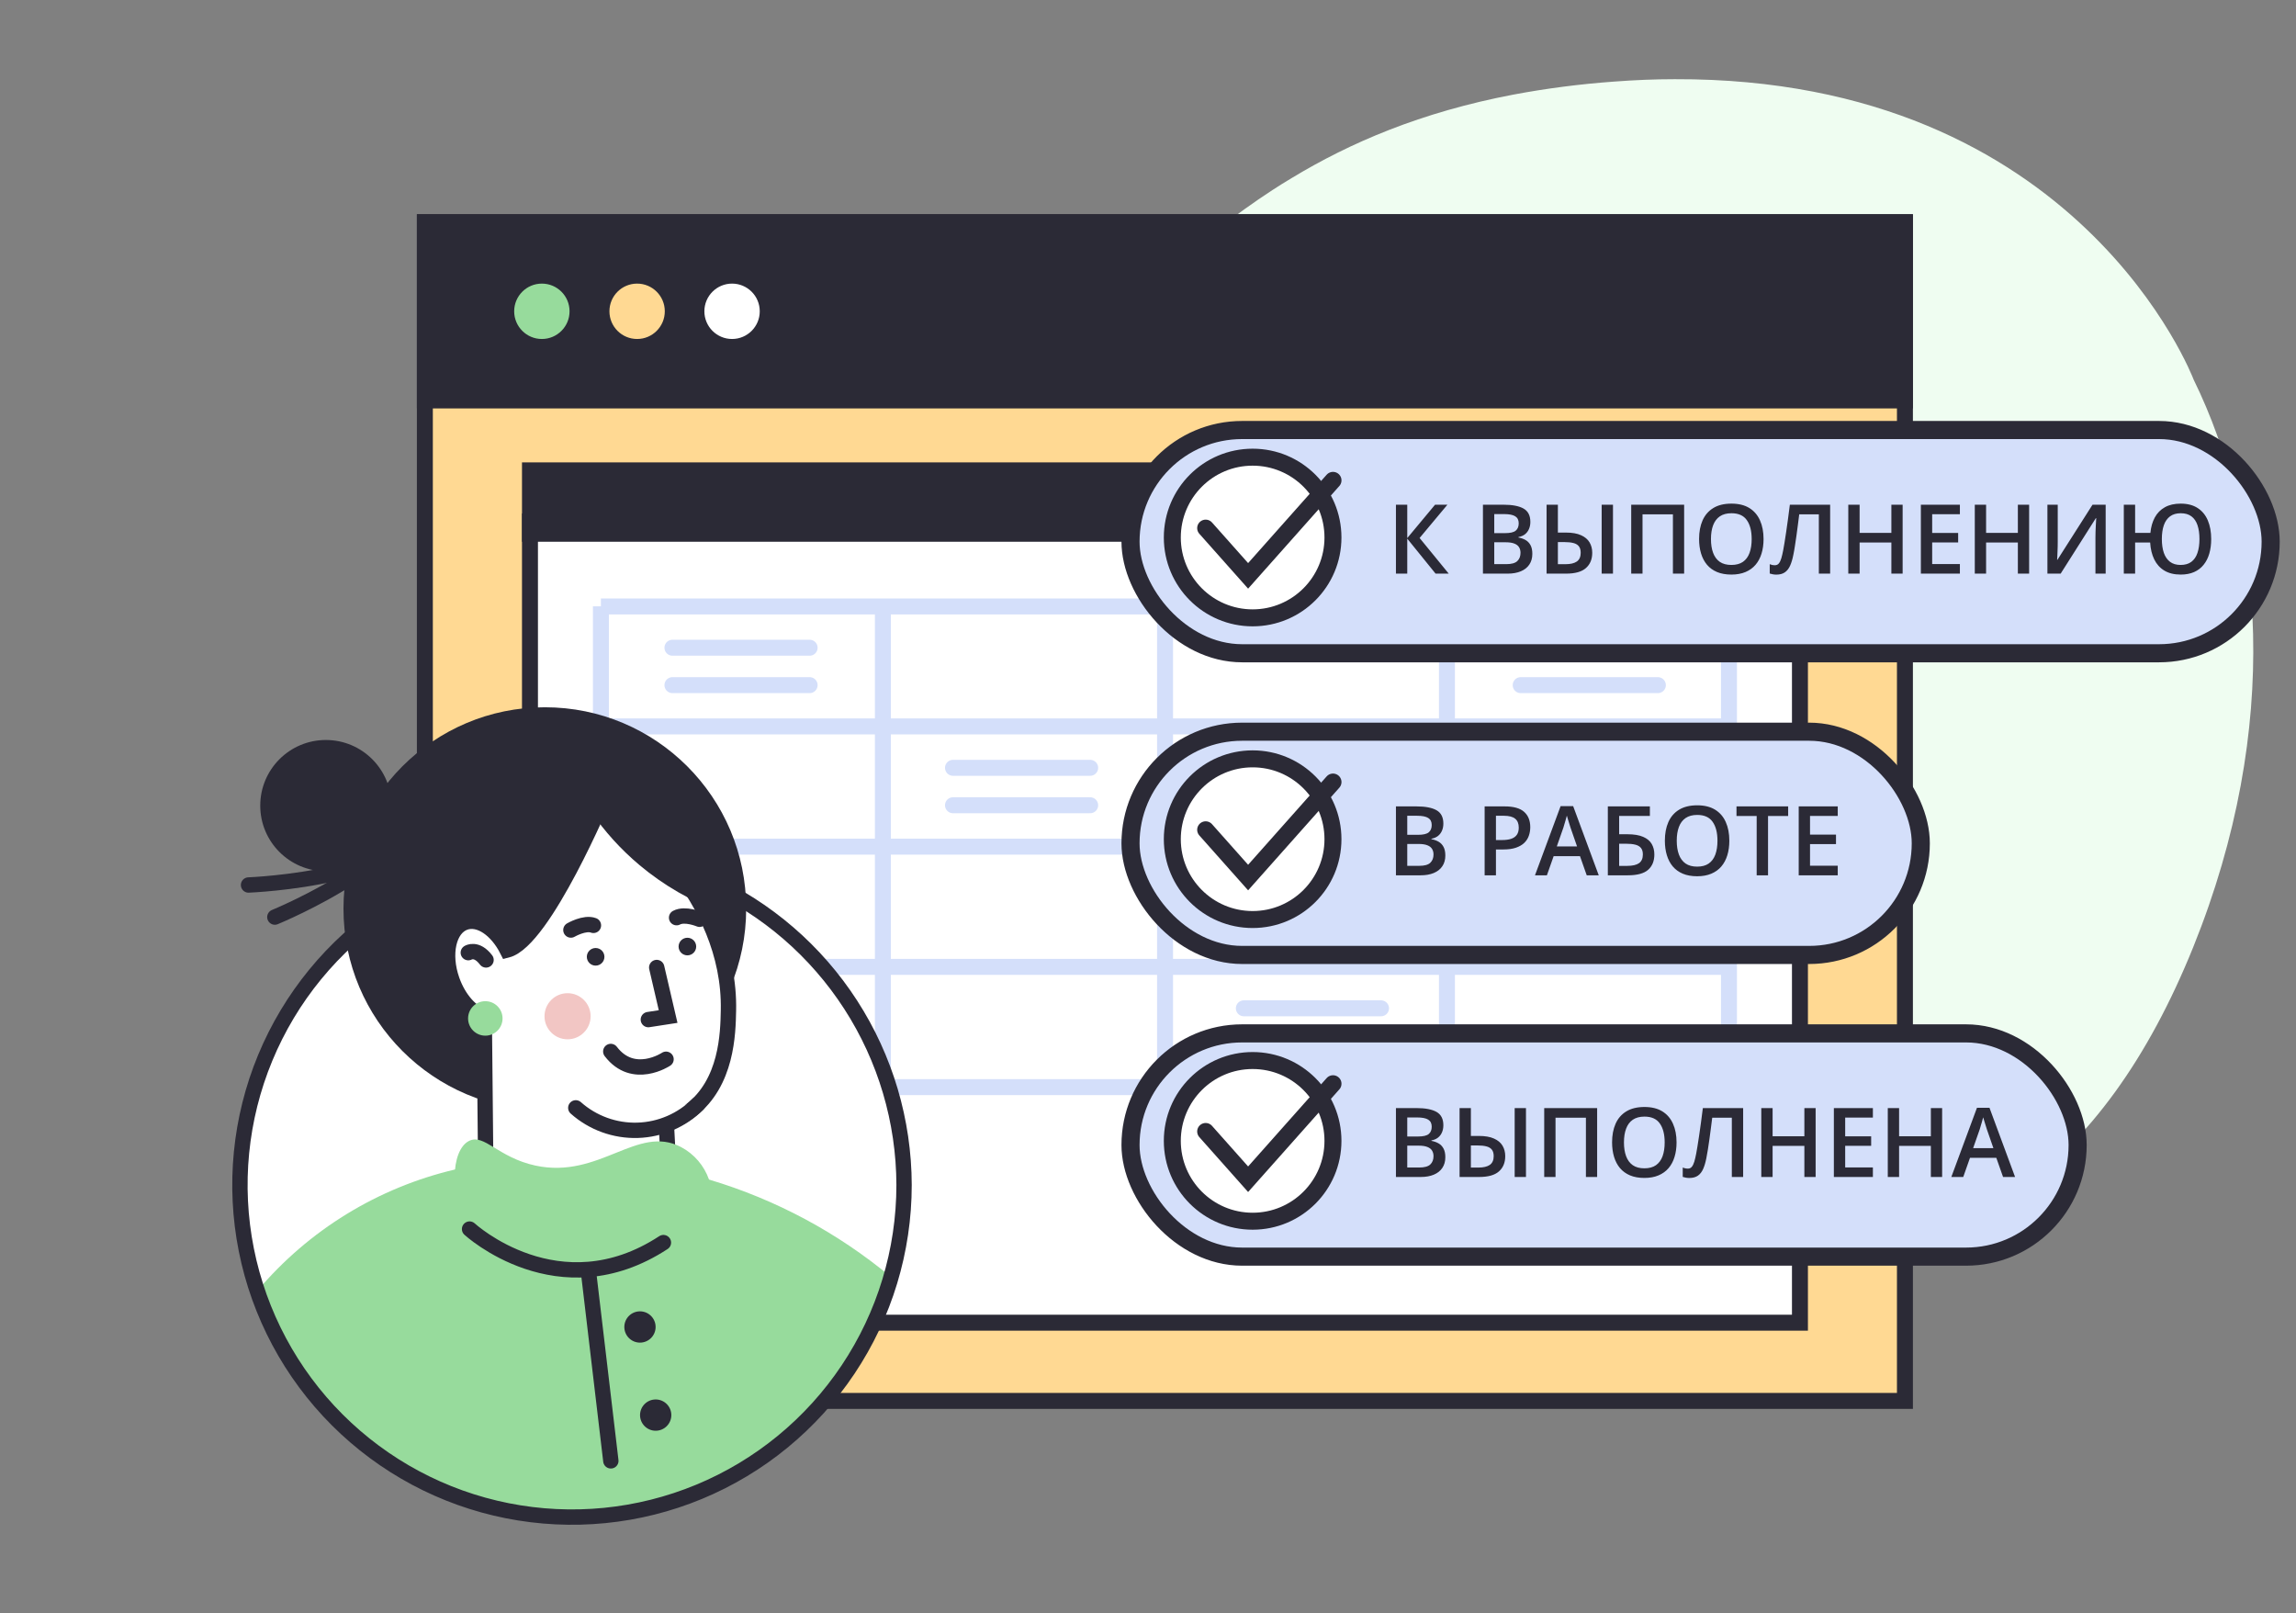 <?xml version="1.0" encoding="UTF-8"?> <svg xmlns="http://www.w3.org/2000/svg" width="242" height="170" viewBox="0 0 242 170" fill="none"><rect x="0" y="0" width="242" height="170" fill="#808080" stroke="none"/><g clip-path="url(#clip0_12181_424457)"><path d="M58.242 90.954C60.458 98.094 65.7 103.937 72.621 108.318C78.359 111.954 85.247 114.575 92.51 116.085C94.917 116.588 97.351 116.963 99.8 117.208C100.662 117.304 101.527 117.371 102.394 117.435C107.815 117.809 113.262 117.521 118.608 116.578C135.789 113.461 150.709 121.456 165.952 127.15L167.31 127.648C172.819 129.648 178.383 131.295 184.124 131.96C206.229 134.523 221.698 123.24 231.165 99.817C240.551 76.578 238.599 55.053 231.207 39.997C231.207 39.997 219.221 8.189 176.512 8.346C174.447 8.346 172.309 8.431 170.099 8.6C166.55 8.856 163.019 9.312 159.524 9.967C149.754 11.825 142.283 15.046 136.137 18.769C135.441 19.183 134.764 19.605 134.107 20.035C117.972 30.545 110.988 44.081 92.57 42.562C64.484 40.245 52.648 72.898 58.242 90.954Z" fill="#EFFDF1"></path><path d="M200.781 23.417H44.781V147.631H200.781V23.417Z" fill="#FFD993" stroke="#2B2A36" stroke-width="1.682" stroke-miterlimit="10"></path><path d="M200.781 23.417H44.781V42.199H200.781V23.417Z" fill="#2B2A36" stroke="#2B2A36" stroke-width="1.682" stroke-miterlimit="10"></path><path d="M57.113 35.723C58.725 35.723 60.031 34.416 60.031 32.805C60.031 31.193 58.725 29.887 57.113 29.887C55.502 29.887 54.195 31.193 54.195 32.805C54.195 34.416 55.502 35.723 57.113 35.723Z" fill="#97DB9C"></path><path d="M67.152 35.723C68.764 35.723 70.07 34.416 70.07 32.805C70.07 31.193 68.764 29.887 67.152 29.887C65.541 29.887 64.234 31.193 64.234 32.805C64.234 34.416 65.541 35.723 67.152 35.723Z" fill="#FFD993"></path><path d="M77.16 35.723C78.772 35.723 80.078 34.416 80.078 32.805C80.078 31.193 78.772 29.887 77.16 29.887C75.549 29.887 74.242 31.193 74.242 32.805C74.242 34.416 75.549 35.723 77.16 35.723Z" fill="white"></path><path d="M189.716 54.954H55.859V139.388H189.716V54.954Z" fill="white" stroke="#2B2A36" stroke-width="1.682" stroke-miterlimit="10"></path><path d="M189.716 49.568H55.859V56.249H189.716V49.568Z" fill="#2B2A36" stroke="#2B2A36" stroke-width="1.682" stroke-miterlimit="10"></path><path d="M182.227 63.909L63.336 63.909" stroke="#D4DFFA" stroke-width="1.682"></path><path d="M182.227 114.564H63.336" stroke="#D4DFFA" stroke-width="1.682"></path><path d="M70.875 68.258H85.335" stroke="#D4DFFA" stroke-width="1.682" stroke-linecap="round"></path><path d="M100.445 80.914H114.905" stroke="#D4DFFA" stroke-width="1.682" stroke-linecap="round"></path><path d="M131.102 83.149H145.561" stroke="#D4DFFA" stroke-width="1.682" stroke-linecap="round"></path><path d="M70.875 72.201H85.335" stroke="#D4DFFA" stroke-width="1.682" stroke-linecap="round"></path><path d="M100.445 84.858H114.905" stroke="#D4DFFA" stroke-width="1.682" stroke-linecap="round"></path><path d="M131.102 110.199H145.561" stroke="#D4DFFA" stroke-width="1.682" stroke-linecap="round"></path><path d="M182.227 76.551H63.336" stroke="#D4DFFA" stroke-width="1.682"></path><path d="M182.227 89.221H63.336" stroke="#D4DFFA" stroke-width="1.682"></path><path d="M182.227 101.892H63.336" stroke="#D4DFFA" stroke-width="1.682"></path><path d="M131.102 106.256H145.561" stroke="#D4DFFA" stroke-width="1.682" stroke-linecap="round"></path><path d="M160.281 68.258H174.741" stroke="#D4DFFA" stroke-width="1.682" stroke-linecap="round"></path><path d="M160.281 72.201H174.741" stroke="#D4DFFA" stroke-width="1.682" stroke-linecap="round"></path><path d="M93.055 63.909L93.055 114.564" stroke="#D4DFFA" stroke-width="1.682"></path><path d="M63.336 63.894L63.336 114.549" stroke="#D4DFFA" stroke-width="1.682"></path><path d="M122.797 63.909L122.797 114.564" stroke="#D4DFFA" stroke-width="1.682"></path><path d="M152.508 63.909L152.508 114.564" stroke="#D4DFFA" stroke-width="1.682"></path><path d="M182.234 63.909L182.234 114.564" stroke="#D4DFFA" stroke-width="1.682"></path><path d="M95.289 124.875C95.289 131.797 93.237 138.564 89.391 144.319C85.546 150.075 80.08 154.561 73.685 157.21C67.29 159.859 60.253 160.553 53.464 159.203C46.675 157.853 40.438 154.52 35.543 149.626C30.648 144.732 27.314 138.497 25.962 131.708C24.611 124.919 25.303 117.882 27.951 111.486C30.599 105.091 35.084 99.624 40.839 95.777C46.593 91.93 53.359 89.876 60.281 89.875H60.979C62.86 89.905 64.734 90.092 66.584 90.435C68.258 90.734 69.909 91.157 71.521 91.7C72.595 92.075 73.645 92.466 74.68 92.95C80.811 95.738 86.012 100.228 89.666 105.886C93.319 111.544 95.271 118.132 95.289 124.867V124.875Z" fill="white"></path><path d="M93.92 134.581C91.841 141.738 87.533 148.045 81.622 152.584C75.711 157.124 68.505 159.658 61.054 159.82C53.603 159.982 46.295 157.762 40.193 153.483C34.09 149.204 29.512 143.09 27.125 136.03C32.523 129.63 39.842 125.142 47.995 123.234C48.255 123.165 48.485 123.119 48.669 123.081C49.474 122.935 50.333 122.789 51.253 122.667C52.319 122.513 53.461 122.391 54.673 122.291C57.458 122.066 60.256 122.043 63.045 122.222C65.56 122.391 68.06 122.734 70.528 123.249C71.923 123.541 73.342 123.893 74.791 124.323C81.794 126.417 88.301 129.907 93.92 134.581V134.581Z" fill="#97DB9C"></path><path d="M95.289 124.875C95.289 131.797 93.237 138.564 89.391 144.319C85.546 150.075 80.08 154.561 73.685 157.21C67.29 159.859 60.253 160.553 53.464 159.203C46.675 157.853 40.438 154.52 35.543 149.626C30.648 144.732 27.314 138.497 25.962 131.708C24.611 124.919 25.303 117.882 27.951 111.486C30.599 105.091 35.084 99.624 40.839 95.777C46.593 91.93 53.359 89.876 60.281 89.875H60.979C62.86 89.905 64.734 90.092 66.584 90.435C68.258 90.734 69.909 91.157 71.521 91.7C72.595 92.075 73.645 92.466 74.68 92.95C80.811 95.738 86.012 100.228 89.666 105.886C93.319 111.544 95.271 118.132 95.289 124.867V124.875Z" stroke="#2B2A36" stroke-width="1.617" stroke-miterlimit="10"></path><path d="M57.425 116.977C69.146 116.977 78.648 107.476 78.648 95.755C78.648 84.034 69.146 74.533 57.425 74.533C45.705 74.533 36.203 84.034 36.203 95.755C36.203 107.476 45.705 116.977 57.425 116.977Z" fill="#2B2A36"></path><path d="M76.779 106.489C76.733 108.912 76.626 114.095 72.792 117.024C72.021 117.619 71.155 118.08 70.231 118.388C70.492 123.295 70.748 128.202 70.998 133.109C68.405 135.702 64.914 137.2 61.248 137.291C57.582 137.382 54.021 136.061 51.302 133.6L51.041 107.179C49.691 106.757 48.35 105.293 47.644 103.292C46.671 100.539 47.276 97.818 49.002 97.204C50.535 96.675 52.367 97.971 53.456 100.118C57.328 99.129 63.684 83.963 63.684 83.963C66.022 85.704 77.04 94.344 76.779 106.489Z" fill="white" stroke="#2B2A36" stroke-width="1.617" stroke-miterlimit="10" stroke-linecap="round"></path><path d="M70.202 111.625C70.202 111.625 66.759 113.925 64.375 110.805Z" fill="white"></path><path d="M70.202 111.625C70.202 111.625 66.759 113.925 64.375 110.805" stroke="#2B2A36" stroke-width="1.617" stroke-miterlimit="10" stroke-linecap="round"></path><path d="M34.345 91.813C38.165 91.813 41.261 88.717 41.261 84.898C41.261 81.078 38.165 77.982 34.345 77.982C30.526 77.982 27.43 81.078 27.43 84.898C27.43 88.717 30.526 91.813 34.345 91.813Z" fill="#2B2A36"></path><path d="M62.273 85.504C63.72 87.618 65.448 89.524 67.41 91.17C69.942 93.293 72.825 94.959 75.928 96.093C75.928 96.093 71.405 83.534 67.387 82.79C66.773 82.656 66.138 82.646 65.519 82.759C64.901 82.872 64.311 83.107 63.784 83.45C63.085 83.966 62.558 84.683 62.273 85.504V85.504Z" fill="#2B2A36"></path><path d="M69.218 101.957L70.421 107.125L68.336 107.447" fill="white"></path><path d="M69.218 101.957L70.421 107.125L68.336 107.447" stroke="#2B2A36" stroke-width="1.617" stroke-miterlimit="10" stroke-linecap="round"></path><path d="M59.821 109.524C61.163 109.524 62.252 108.436 62.252 107.094C62.252 105.752 61.163 104.664 59.821 104.664C58.479 104.664 57.391 105.752 57.391 107.094C57.391 108.436 58.479 109.524 59.821 109.524Z" fill="#F2C6C4"></path><path d="M49.359 100.393C49.359 100.393 50.226 99.841 51.23 101.16Z" fill="white"></path><path d="M49.359 100.393C49.359 100.393 50.226 99.841 51.23 101.16" stroke="#2B2A36" stroke-width="1.617" stroke-miterlimit="10" stroke-linecap="round"></path><path d="M60.688 116.748C62.479 118.339 64.811 119.185 67.206 119.113C69.6 119.04 71.877 118.054 73.568 116.357" fill="white"></path><path d="M60.688 116.748C62.479 118.339 64.811 119.185 67.206 119.113C69.6 119.04 71.877 118.054 73.568 116.357" stroke="#2B2A36" stroke-width="1.617" stroke-miterlimit="10" stroke-linecap="round"></path><path d="M62.779 101.759C63.292 101.759 63.707 101.343 63.707 100.831C63.707 100.319 63.292 99.903 62.779 99.903C62.267 99.903 61.852 100.319 61.852 100.831C61.852 101.343 62.267 101.759 62.779 101.759Z" fill="#2B2A36"></path><path d="M72.451 100.677C72.963 100.677 73.379 100.262 73.379 99.749C73.379 99.237 72.963 98.822 72.451 98.822C71.939 98.822 71.523 99.237 71.523 99.749C71.523 100.262 71.939 100.677 72.451 100.677Z" fill="#2B2A36"></path><path d="M60.172 98.009C60.172 98.009 61.621 97.166 62.549 97.518Z" fill="white"></path><path d="M60.172 98.009C60.172 98.009 61.621 97.166 62.549 97.518" stroke="#2B2A36" stroke-width="1.617" stroke-miterlimit="10" stroke-linecap="round"></path><path d="M73.735 96.875C73.735 96.875 72.202 96.231 71.312 96.706Z" fill="white"></path><path d="M73.735 96.875C73.735 96.875 72.202 96.231 71.312 96.706" stroke="#2B2A36" stroke-width="1.617" stroke-miterlimit="10" stroke-linecap="round"></path><path d="M50.194 125.824L61.933 133.322L71.769 125.287L74.974 135.454L59.188 146.441L48.086 136.32L50.194 125.824Z" fill="#97DB9C"></path><path d="M26.195 93.263C26.195 93.263 44.65 92.542 43.699 85.519" stroke="#2B2A36" stroke-width="1.617" stroke-miterlimit="10" stroke-linecap="round"></path><path d="M28.969 96.644C28.969 96.644 46.051 89.621 42.769 83.357" stroke="#2B2A36" stroke-width="1.617" stroke-miterlimit="10" stroke-linecap="round"></path><path d="M67.144 129.076L61.945 133.323L64.383 153.948" stroke="#2B2A36" stroke-width="1.617" stroke-miterlimit="10" stroke-linecap="round"></path><path d="M67.453 141.488C68.364 141.488 69.102 140.75 69.102 139.839C69.102 138.929 68.364 138.191 67.453 138.191C66.543 138.191 65.805 138.929 65.805 139.839C65.805 140.75 66.543 141.488 67.453 141.488Z" fill="#2B2A36"></path><path d="M69.109 150.774C70.02 150.774 70.758 150.036 70.758 149.125C70.758 148.215 70.02 147.477 69.109 147.477C68.199 147.477 67.461 148.215 67.461 149.125C67.461 150.036 68.199 150.774 69.109 150.774Z" fill="#2B2A36"></path><path d="M49.428 120.236C51.03 119.423 52.494 121.984 56.451 122.835C63.205 124.276 67.184 118.457 71.785 120.88C73.168 121.613 74.223 122.843 74.736 124.322C75.503 126.875 73.862 129.321 73.548 129.766C69.592 135.386 54.196 135.953 49.55 129.421C47.312 126.247 47.488 121.233 49.428 120.236Z" fill="#97DB9C"></path><path d="M49.492 129.521C49.492 129.521 58.892 138.169 69.925 130.947" stroke="#2B2A36" stroke-width="1.617" stroke-miterlimit="10" stroke-linecap="round"></path><path d="M51.153 109.141C52.157 109.141 52.97 108.328 52.97 107.324C52.97 106.321 52.157 105.507 51.153 105.507C50.15 105.507 49.336 106.321 49.336 107.324C49.336 108.328 50.15 109.141 51.153 109.141Z" fill="#97DB9C"></path><rect x="119.157" y="77.108" width="83.295" height="23.526" rx="11.763" fill="#D4DFFA" stroke="#2B2A36" stroke-width="1.908"></rect><path d="M132.029 96.902C136.705 96.902 140.495 93.112 140.495 88.436C140.495 83.76 136.705 79.969 132.029 79.969C127.353 79.969 123.562 83.76 123.562 88.436C123.562 93.112 127.353 96.902 132.029 96.902Z" fill="white" stroke="#2B2A36" stroke-width="1.789" stroke-miterlimit="10" stroke-linecap="round"></path><path d="M127.078 87.445L131.552 92.478L140.499 82.413" stroke="#2B2A36" stroke-width="1.789" stroke-linecap="round"></path><path d="M147.133 84.979H149.294C150.232 84.979 150.939 85.115 151.415 85.386C151.892 85.658 152.131 86.126 152.131 86.792C152.131 87.07 152.081 87.322 151.982 87.547C151.886 87.769 151.745 87.953 151.559 88.098C151.374 88.241 151.146 88.337 150.874 88.386V88.436C151.155 88.486 151.405 88.574 151.624 88.699C151.846 88.825 152.02 89.006 152.146 89.241C152.275 89.476 152.339 89.781 152.339 90.155C152.339 90.599 152.233 90.976 152.021 91.287C151.813 91.599 151.513 91.835 151.122 91.998C150.735 92.16 150.275 92.241 149.741 92.241H147.133V84.979ZM148.326 87.974H149.468C150.008 87.974 150.382 87.886 150.591 87.711C150.799 87.535 150.904 87.279 150.904 86.941C150.904 86.597 150.78 86.348 150.531 86.196C150.286 86.043 149.895 85.967 149.359 85.967H148.326V87.974ZM148.326 88.938V91.243H149.582C150.139 91.243 150.53 91.135 150.755 90.92C150.98 90.705 151.093 90.413 151.093 90.046C151.093 89.82 151.041 89.625 150.939 89.459C150.839 89.294 150.675 89.166 150.447 89.077C150.218 88.984 149.91 88.938 149.523 88.938H148.326ZM158.593 84.979C159.531 84.979 160.214 85.171 160.645 85.555C161.076 85.939 161.291 86.477 161.291 87.169C161.291 87.484 161.241 87.784 161.142 88.069C161.046 88.35 160.887 88.6 160.665 88.819C160.443 89.034 160.15 89.204 159.786 89.33C159.425 89.456 158.979 89.519 158.449 89.519H157.674V92.241H156.482V84.979H158.593ZM158.514 85.967H157.674V88.525H158.325C158.699 88.525 159.017 88.483 159.279 88.396C159.541 88.307 159.739 88.166 159.875 87.974C160.011 87.782 160.079 87.529 160.079 87.214C160.079 86.793 159.951 86.481 159.696 86.275C159.445 86.07 159.05 85.967 158.514 85.967ZM167.242 92.241L166.531 90.224H163.755L163.044 92.241H161.788L164.49 84.949H165.811L168.509 92.241H167.242ZM166.223 89.201L165.533 87.214C165.507 87.128 165.468 87.007 165.419 86.852C165.369 86.692 165.319 86.532 165.27 86.37C165.22 86.204 165.179 86.065 165.146 85.952C165.112 86.088 165.071 86.24 165.021 86.409C164.975 86.575 164.929 86.731 164.882 86.876C164.839 87.022 164.806 87.135 164.783 87.214L164.087 89.201H166.223ZM169.467 92.241V84.979H173.898V85.987H170.659V87.915H171.529C172.218 87.915 172.771 88.006 173.188 88.188C173.605 88.367 173.907 88.617 174.092 88.938C174.277 89.259 174.37 89.628 174.37 90.046C174.37 90.738 174.15 91.278 173.709 91.665C173.272 92.049 172.562 92.241 171.578 92.241H169.467ZM170.659 91.248H171.504C172.064 91.248 172.479 91.153 172.751 90.965C173.022 90.772 173.158 90.466 173.158 90.046C173.158 89.751 173.092 89.522 172.959 89.36C172.827 89.195 172.628 89.079 172.363 89.012C172.102 88.946 171.771 88.913 171.37 88.913H170.659V91.248ZM182.273 88.6C182.273 89.16 182.202 89.67 182.06 90.13C181.921 90.587 181.71 90.981 181.429 91.312C181.147 91.64 180.795 91.894 180.371 92.072C179.947 92.251 179.45 92.341 178.881 92.341C178.301 92.341 177.798 92.251 177.371 92.072C176.947 91.894 176.594 91.638 176.312 91.307C176.034 90.976 175.826 90.58 175.687 90.12C175.547 89.66 175.478 89.15 175.478 88.59C175.478 87.842 175.6 87.189 175.846 86.633C176.094 86.073 176.47 85.639 176.973 85.331C177.48 85.02 178.119 84.865 178.891 84.865C179.646 84.865 180.273 85.019 180.773 85.326C181.273 85.635 181.648 86.068 181.896 86.628C182.148 87.184 182.273 87.842 182.273 88.6ZM176.73 88.6C176.73 89.16 176.806 89.645 176.958 90.055C177.111 90.463 177.344 90.778 177.659 90.999C177.977 91.218 178.384 91.327 178.881 91.327C179.381 91.327 179.788 91.218 180.103 90.999C180.417 90.778 180.649 90.463 180.798 90.055C180.947 89.645 181.022 89.16 181.022 88.6C181.022 87.749 180.851 87.083 180.51 86.603C180.172 86.12 179.632 85.878 178.891 85.878C178.394 85.878 177.985 85.987 177.664 86.206C177.346 86.424 177.111 86.737 176.958 87.145C176.806 87.549 176.73 88.034 176.73 88.6ZM186.352 92.241H185.155V85.992H183.028V84.979H188.473V85.992H186.352V92.241ZM193.699 92.241H189.586V84.979H193.699V85.982H190.778V87.954H193.515V88.953H190.778V91.233H193.699V92.241Z" fill="#2B2A36"></path><rect x="119.157" y="108.9" width="99.827" height="23.526" rx="11.763" fill="#D4DFFA" stroke="#2B2A36" stroke-width="1.908"></rect><path d="M132.029 128.694C136.705 128.694 140.495 124.903 140.495 120.227C140.495 115.552 136.705 111.761 132.029 111.761C127.353 111.761 123.562 115.552 123.562 120.227C123.562 124.903 127.353 128.694 132.029 128.694Z" fill="white" stroke="#2B2A36" stroke-width="1.789" stroke-miterlimit="10" stroke-linecap="round"></path><path d="M127.078 119.237L131.552 124.27L140.499 114.205" stroke="#2B2A36" stroke-width="1.789" stroke-linecap="round"></path><path d="M147.133 116.771H149.294C150.232 116.771 150.939 116.907 151.415 117.178C151.892 117.45 152.131 117.918 152.131 118.584C152.131 118.862 152.081 119.114 151.982 119.339C151.886 119.561 151.745 119.745 151.559 119.89C151.374 120.033 151.146 120.129 150.874 120.178V120.228C151.155 120.278 151.405 120.366 151.624 120.491C151.846 120.617 152.02 120.798 152.146 121.033C152.275 121.268 152.339 121.573 152.339 121.947C152.339 122.391 152.233 122.768 152.021 123.079C151.813 123.391 151.513 123.628 151.122 123.79C150.735 123.952 150.275 124.033 149.741 124.033H147.133V116.771ZM148.326 119.766H149.468C150.008 119.766 150.382 119.678 150.591 119.503C150.799 119.327 150.904 119.071 150.904 118.733C150.904 118.388 150.78 118.14 150.531 117.988C150.286 117.835 149.895 117.759 149.359 117.759H148.326V119.766ZM148.326 120.73V123.035H149.582C150.139 123.035 150.53 122.927 150.755 122.712C150.98 122.497 151.093 122.205 151.093 121.838C151.093 121.612 151.041 121.417 150.939 121.251C150.839 121.086 150.675 120.958 150.447 120.869C150.218 120.776 149.91 120.73 149.523 120.73H148.326ZM153.84 124.033V116.771H155.032V119.707H155.861C156.527 119.707 157.063 119.799 157.471 119.985C157.881 120.167 158.181 120.419 158.37 120.74C158.559 121.061 158.653 121.427 158.653 121.838C158.653 122.52 158.431 123.056 157.987 123.447C157.547 123.838 156.85 124.033 155.896 124.033H153.84ZM155.032 123.04H155.832C156.358 123.04 156.757 122.945 157.029 122.757C157.3 122.564 157.436 122.258 157.436 121.838C157.436 121.543 157.371 121.314 157.242 121.152C157.116 120.99 156.926 120.876 156.671 120.809C156.419 120.743 156.106 120.71 155.732 120.71H155.032V123.04ZM159.647 124.033V116.771H160.839V124.033H159.647ZM162.761 124.033V116.771H168.34V124.033H167.157V117.784H163.953V124.033H162.761ZM176.71 120.392C176.71 120.952 176.639 121.462 176.496 121.922C176.357 122.379 176.147 122.773 175.865 123.104C175.584 123.432 175.231 123.685 174.807 123.864C174.383 124.043 173.887 124.133 173.317 124.133C172.738 124.133 172.234 124.043 171.807 123.864C171.383 123.685 171.03 123.43 170.749 123.099C170.471 122.768 170.262 122.372 170.123 121.912C169.984 121.452 169.914 120.942 169.914 120.382C169.914 119.634 170.037 118.981 170.282 118.425C170.53 117.865 170.906 117.431 171.41 117.123C171.916 116.812 172.555 116.656 173.327 116.656C174.082 116.656 174.71 116.81 175.21 117.118C175.71 117.426 176.084 117.86 176.332 118.42C176.584 118.976 176.71 119.634 176.71 120.392ZM171.166 120.392C171.166 120.952 171.242 121.437 171.395 121.848C171.547 122.255 171.78 122.569 172.095 122.791C172.413 123.01 172.82 123.119 173.317 123.119C173.817 123.119 174.224 123.01 174.539 122.791C174.854 122.569 175.085 122.255 175.235 121.848C175.384 121.437 175.458 120.952 175.458 120.392C175.458 119.541 175.288 118.875 174.946 118.395C174.609 117.912 174.069 117.67 173.327 117.67C172.83 117.67 172.421 117.779 172.1 117.998C171.782 118.216 171.547 118.529 171.395 118.937C171.242 119.341 171.166 119.826 171.166 120.392ZM183.729 124.033H182.537V117.784H180.47C180.427 118.125 180.381 118.489 180.331 118.877C180.281 119.261 180.23 119.647 180.177 120.034C180.124 120.422 180.07 120.789 180.013 121.137C179.96 121.485 179.906 121.791 179.849 122.056C179.763 122.5 179.651 122.877 179.512 123.189C179.376 123.497 179.192 123.732 178.96 123.894C178.728 124.056 178.425 124.138 178.051 124.138C177.925 124.138 177.803 124.126 177.683 124.103C177.564 124.083 177.457 124.056 177.361 124.023V123.04C177.44 123.07 177.525 123.096 177.614 123.119C177.707 123.139 177.804 123.149 177.907 123.149C178.079 123.149 178.217 123.086 178.319 122.96C178.425 122.831 178.513 122.649 178.583 122.414C178.652 122.175 178.718 121.894 178.781 121.569C178.818 121.374 178.862 121.116 178.915 120.794C178.968 120.47 179.026 120.096 179.089 119.672C179.152 119.248 179.217 118.791 179.283 118.301C179.353 117.807 179.419 117.297 179.482 116.771H183.729V124.033ZM191.369 124.033H190.182V120.755H186.834V124.033H185.641V116.771H186.834V119.741H190.182V116.771H191.369V124.033ZM197.404 124.033H193.291V116.771H197.404V117.774H194.484V119.746H197.221V120.745H194.484V123.025H197.404V124.033ZM204.702 124.033H203.514V120.755H200.166V124.033H198.974V116.771H200.166V119.741H203.514V116.771H204.702V124.033ZM211.125 124.033L210.414 122.016H207.637L206.927 124.033H205.67L208.373 116.741H209.694L212.391 124.033H211.125ZM210.106 120.993L209.416 119.006C209.389 118.92 209.351 118.799 209.302 118.643C209.252 118.485 209.202 118.324 209.153 118.162C209.103 117.996 209.061 117.857 209.028 117.744C208.995 117.88 208.954 118.032 208.904 118.201C208.858 118.367 208.811 118.523 208.765 118.668C208.722 118.814 208.689 118.927 208.666 119.006L207.97 120.993H210.106Z" fill="#2B2A36"></path><rect x="119.157" y="45.316" width="120.173" height="23.526" rx="11.763" fill="#D4DFFA" stroke="#2B2A36" stroke-width="1.908"></rect><path d="M132.029 65.11C136.705 65.11 140.495 61.319 140.495 56.644C140.495 51.968 136.705 48.178 132.029 48.178C127.353 48.178 123.562 51.968 123.562 56.644C123.562 61.319 127.353 65.11 132.029 65.11Z" fill="white" stroke="#2B2A36" stroke-width="1.789" stroke-miterlimit="10" stroke-linecap="round"></path><path d="M127.078 55.654L131.552 60.686L140.499 50.621" stroke="#2B2A36" stroke-width="1.789" stroke-linecap="round"></path><path d="M152.697 60.45H151.311L148.326 56.764V60.45H147.133V53.187H148.326V56.704L151.256 53.187H152.558L149.627 56.694L152.697 60.45ZM156.303 53.187H158.464C159.401 53.187 160.109 53.323 160.585 53.594C161.062 53.866 161.301 54.334 161.301 55C161.301 55.278 161.251 55.53 161.152 55.755C161.056 55.977 160.915 56.161 160.729 56.307C160.544 56.449 160.315 56.545 160.044 56.595V56.644C160.325 56.694 160.575 56.782 160.794 56.908C161.016 57.033 161.19 57.214 161.316 57.449C161.445 57.684 161.509 57.989 161.509 58.363C161.509 58.807 161.403 59.184 161.191 59.496C160.983 59.807 160.683 60.044 160.292 60.206C159.905 60.368 159.445 60.45 158.911 60.45H156.303V53.187ZM157.496 56.182H158.638C159.178 56.182 159.552 56.095 159.761 55.919C159.969 55.744 160.074 55.487 160.074 55.149C160.074 54.805 159.95 54.556 159.701 54.404C159.456 54.252 159.065 54.175 158.529 54.175H157.496V56.182ZM157.496 57.146V59.451H158.752C159.309 59.451 159.7 59.343 159.925 59.128C160.15 58.913 160.263 58.621 160.263 58.254C160.263 58.029 160.211 57.833 160.109 57.668C160.009 57.502 159.845 57.375 159.617 57.285C159.388 57.192 159.08 57.146 158.693 57.146H157.496ZM163.01 60.45V53.187H164.202V56.123H165.031C165.697 56.123 166.233 56.215 166.641 56.401C167.051 56.583 167.351 56.835 167.54 57.156C167.729 57.477 167.823 57.843 167.823 58.254C167.823 58.936 167.601 59.472 167.157 59.863C166.717 60.254 166.02 60.45 165.066 60.45H163.01ZM164.202 59.456H165.001C165.528 59.456 165.927 59.362 166.199 59.173C166.47 58.981 166.606 58.674 166.606 58.254C166.606 57.959 166.541 57.731 166.412 57.568C166.286 57.406 166.096 57.292 165.841 57.226C165.589 57.159 165.276 57.126 164.902 57.126H164.202V59.456ZM168.817 60.45V53.187H170.009V60.45H168.817ZM171.931 60.45V53.187H177.51V60.45H176.327V54.2H173.123V60.45H171.931ZM185.88 56.808C185.88 57.368 185.809 57.878 185.666 58.338C185.527 58.795 185.317 59.189 185.035 59.52C184.754 59.848 184.401 60.102 183.977 60.281C183.553 60.459 183.057 60.549 182.487 60.549C181.908 60.549 181.404 60.459 180.977 60.281C180.553 60.102 180.2 59.847 179.919 59.516C179.641 59.184 179.432 58.789 179.293 58.328C179.154 57.868 179.084 57.358 179.084 56.798C179.084 56.05 179.207 55.398 179.452 54.841C179.7 54.282 180.076 53.848 180.58 53.54C181.086 53.228 181.725 53.073 182.497 53.073C183.252 53.073 183.88 53.227 184.38 53.535C184.88 53.843 185.254 54.276 185.502 54.836C185.754 55.393 185.88 56.05 185.88 56.808ZM180.336 56.808C180.336 57.368 180.412 57.853 180.565 58.264C180.717 58.671 180.95 58.986 181.265 59.208C181.583 59.426 181.99 59.535 182.487 59.535C182.987 59.535 183.394 59.426 183.709 59.208C184.024 58.986 184.255 58.671 184.404 58.264C184.554 57.853 184.628 57.368 184.628 56.808C184.628 55.957 184.457 55.292 184.116 54.811C183.779 54.328 183.239 54.086 182.497 54.086C182 54.086 181.591 54.195 181.27 54.414C180.952 54.633 180.717 54.946 180.565 55.353C180.412 55.757 180.336 56.242 180.336 56.808ZM192.899 60.45H191.707V54.2H189.64C189.597 54.541 189.551 54.906 189.501 55.293C189.451 55.677 189.4 56.063 189.347 56.451C189.294 56.838 189.24 57.206 189.183 57.553C189.13 57.901 189.076 58.208 189.019 58.472C188.933 58.916 188.821 59.294 188.681 59.605C188.546 59.913 188.362 60.148 188.13 60.31C187.898 60.473 187.595 60.554 187.221 60.554C187.095 60.554 186.973 60.542 186.853 60.519C186.734 60.499 186.627 60.473 186.531 60.44V59.456C186.61 59.486 186.695 59.512 186.784 59.535C186.877 59.555 186.974 59.565 187.077 59.565C187.249 59.565 187.387 59.502 187.489 59.377C187.595 59.247 187.683 59.065 187.753 58.83C187.822 58.592 187.888 58.31 187.951 57.986C187.988 57.79 188.032 57.532 188.085 57.211C188.138 56.886 188.196 56.512 188.259 56.088C188.322 55.664 188.387 55.207 188.453 54.717C188.523 54.224 188.589 53.714 188.652 53.187H192.899V60.45ZM200.539 60.45H199.352V57.171H196.004V60.45H194.811V53.187H196.004V56.158H199.352V53.187H200.539V60.45ZM206.574 60.45H202.461V53.187H206.574V54.19H203.653V56.163H206.391V57.161H203.653V59.441H206.574V60.45ZM213.872 60.45H212.684V57.171H209.336V60.45H208.144V53.187H209.336V56.158H212.684V53.187H213.872V60.45ZM215.799 53.187H216.887V57.037C216.887 57.202 216.885 57.385 216.882 57.583C216.879 57.782 216.872 57.976 216.862 58.164C216.855 58.353 216.849 58.522 216.842 58.671C216.836 58.817 216.829 58.923 216.822 58.989H216.857L220.553 53.187H221.939V60.45H220.861V56.63C220.861 56.451 220.864 56.257 220.871 56.048C220.877 55.84 220.886 55.638 220.896 55.442C220.906 55.247 220.916 55.075 220.925 54.926C220.935 54.777 220.942 54.671 220.945 54.608H220.901L217.195 60.45H215.799V53.187ZM233.061 56.808C233.061 57.368 232.995 57.878 232.862 58.338C232.73 58.795 232.53 59.189 232.261 59.52C231.996 59.852 231.662 60.107 231.258 60.285C230.857 60.461 230.387 60.549 229.847 60.549C229.165 60.549 228.592 60.41 228.128 60.132C227.665 59.853 227.309 59.461 227.06 58.954C226.812 58.448 226.668 57.853 226.628 57.171H225.043V60.45H223.851V53.187H225.043V56.158H226.653C226.713 55.532 226.868 54.989 227.12 54.528C227.372 54.065 227.724 53.707 228.178 53.455C228.632 53.2 229.186 53.073 229.842 53.073C230.561 53.073 231.157 53.227 231.63 53.535C232.107 53.843 232.465 54.276 232.703 54.836C232.942 55.396 233.061 56.053 233.061 56.808ZM227.86 56.798C227.86 57.361 227.93 57.848 228.069 58.259C228.211 58.666 228.428 58.981 228.719 59.203C229.011 59.425 229.382 59.535 229.832 59.535C230.299 59.535 230.678 59.426 230.97 59.208C231.264 58.986 231.48 58.671 231.615 58.264C231.755 57.853 231.824 57.368 231.824 56.808C231.824 56.245 231.756 55.76 231.62 55.353C231.485 54.946 231.271 54.633 230.98 54.414C230.688 54.195 230.312 54.086 229.852 54.086C229.395 54.086 229.019 54.195 228.724 54.414C228.43 54.633 228.211 54.946 228.069 55.353C227.93 55.757 227.86 56.239 227.86 56.798Z" fill="#2B2A36"></path></g><defs><clipPath id="clip0_12181_424457"><rect width="242" height="170" fill="white"></rect></clipPath></defs></svg> 